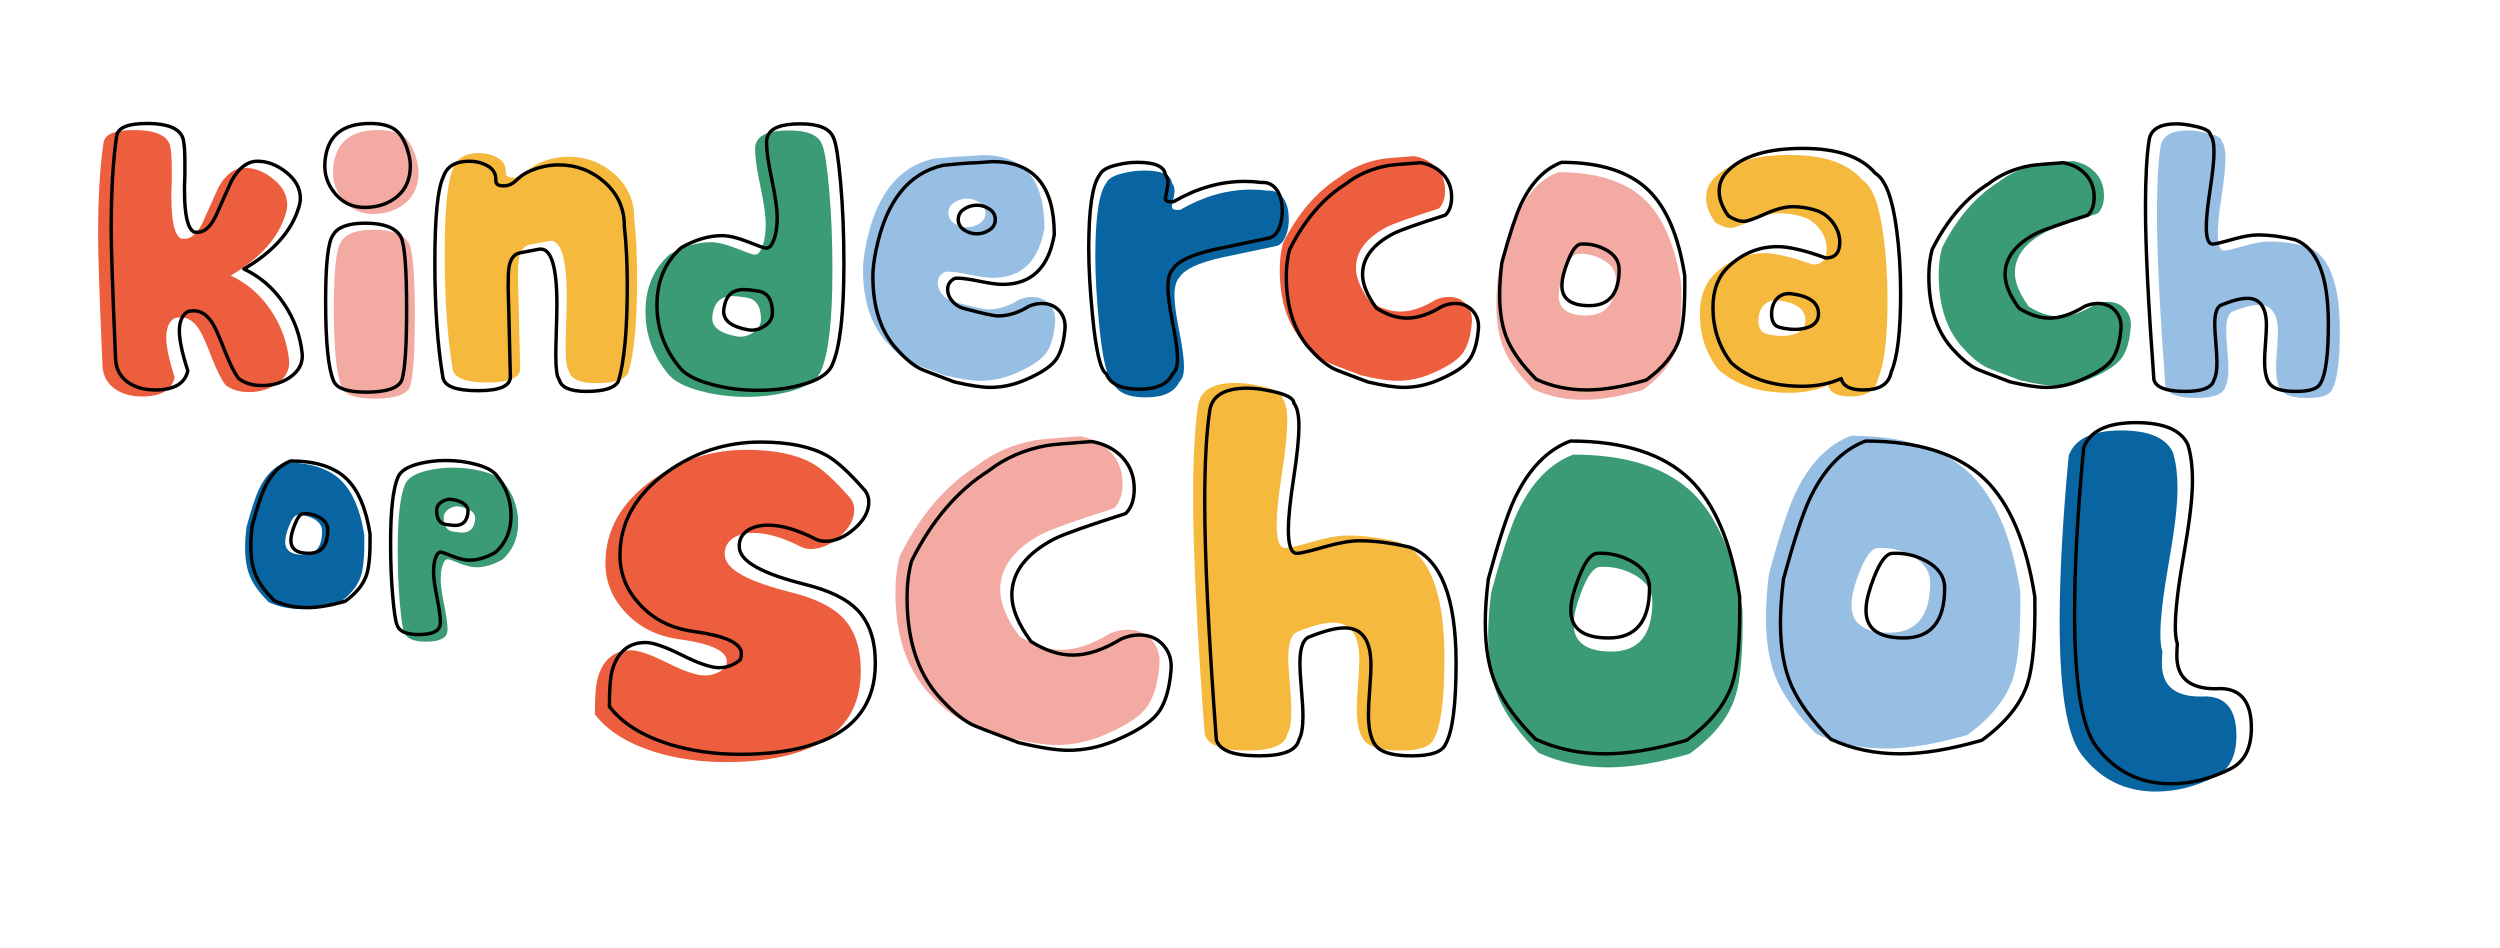 <svg xmlns="http://www.w3.org/2000/svg" width="2252" height="854" viewBox="0 0 2252 854"><g id="Artboard1"><g id="logo-kindercoachopschool"><g id="Group"><g id="g1"><path id="Path" fill="#ec5e3d" stroke="none" d="M 93.306 128.365 C 94.409 120.883 103.43 117.139 120.381 117.139 C 141.73 117.139 152.85 122.865 153.728 134.308 C 154.389 138.053 154.719 143.665 154.719 151.147 L 154.719 164.354 C 154.719 166.117 154.607 168.759 154.389 172.278 L 154.389 177.891 C 154.389 199.465 157.248 211.787 162.973 214.871 C 170.68 216.409 177.171 211.681 182.453 200.673 C 184.877 195.391 189.605 184.825 196.651 168.977 C 203.255 157.091 211.066 151.147 220.093 151.147 C 229.12 151.147 237.81 154.502 246.177 161.218 C 254.544 167.933 258.724 175.692 258.724 184.495 C 258.724 186.918 258.281 189.56 257.403 192.419 C 251.017 213.993 234.509 232.588 207.877 248.219 C 222.404 255.04 234.344 265.335 243.701 279.09 C 253.058 292.845 258.612 307.868 260.375 324.159 C 261.253 332.961 257.515 340.225 249.149 345.95 C 241.885 350.79 233.63 353.214 224.386 353.214 C 215.801 353.214 208.755 351.121 203.255 346.941 C 199.51 342.1 195.443 334.064 191.038 322.838 C 185.755 309.188 182.011 300.716 179.812 297.415 C 174.972 289.708 169.359 285.858 162.973 285.858 C 161.21 285.858 159.341 286.076 157.36 286.519 C 152.295 289.602 149.766 295.433 149.766 304.018 C 149.766 312.16 152.295 324.159 157.36 340.007 C 154.719 351.451 144.926 357.176 127.975 357.176 C 118.512 357.176 110.476 354.977 103.872 350.573 C 96.608 345.508 92.758 338.468 92.316 329.441 C 89.675 268.689 88.354 230.059 88.354 213.55 C 88.354 178.109 90.005 149.714 93.306 128.365 Z"></path></g><g id="g2"><path id="path1" fill="#f2aaa2" stroke="none" d="M 307.304 217.842 C 311.267 210.579 320.954 206.947 336.36 206.947 C 353.086 206.947 363.764 211.021 368.387 219.163 C 371.906 225.549 373.669 247.446 373.669 284.868 C 373.669 317.885 372.237 339.016 369.377 348.261 C 366.293 355.525 355.622 359.157 337.35 359.157 C 320.624 359.157 310.824 355.855 307.965 349.252 C 303.124 338.244 300.701 314.253 300.701 277.274 C 300.701 243.596 302.9 223.786 307.304 217.842 Z M 300.041 152.468 C 301.579 128.477 315.671 116.697 342.303 117.139 C 352.426 117.357 359.915 119.616 364.755 123.908 C 369.595 128.2 373.227 135.299 375.651 145.204 C 376.529 148.724 376.971 152.138 376.971 155.44 C 376.971 167.108 373.062 176.24 365.25 182.844 C 357.438 189.447 347.586 192.749 335.699 192.749 C 325.134 192.749 316.384 188.675 309.451 180.533 C 302.517 172.391 299.38 163.033 300.041 152.468 Z"></path></g><g id="g3"><path id="path2" fill="#f5ba3d" stroke="none" d="M 468.585 331.67 C 468.803 340.255 459.123 344.547 439.53 344.547 C 419.719 344.547 409.154 340.585 407.833 332.661 C 402.993 304.048 400.57 269.598 400.57 229.316 C 400.57 188.375 403.099 162.621 408.163 152.056 C 411.247 142.593 419.059 137.858 431.606 137.858 C 437.106 137.858 442.059 138.961 446.464 141.16 C 451.964 143.802 454.936 147.545 455.378 152.386 C 455.378 155.245 455.596 157.009 456.039 157.669 C 456.699 158.99 458.35 159.762 460.991 159.98 C 465.614 160.422 469.688 158.99 473.208 155.688 C 477.388 151.508 481.905 148.424 486.745 146.443 C 495.112 142.923 503.584 141.16 512.168 141.16 C 528.235 141.16 542.162 146.495 553.935 157.173 C 565.709 167.851 571.488 181.111 571.269 196.96 C 573.033 212.366 573.911 230.089 573.911 250.117 C 573.911 289.52 571.269 318.133 565.987 335.963 C 562.685 342.124 552.998 345.208 536.931 345.208 C 522.404 345.208 514.262 341.576 512.499 334.312 C 510.517 332.113 509.527 324.955 509.527 312.851 C 509.527 307.786 509.692 300.139 510.022 289.904 C 510.352 279.668 510.517 272.021 510.517 266.956 C 510.517 231.958 505.123 215.337 494.339 217.1 C 492.14 217.543 486.415 218.638 477.17 220.402 C 471.669 221.505 468.367 226.127 467.265 234.269 C 466.822 236.468 466.604 242.741 466.604 253.089 C 466.604 249.345 467.265 275.541 468.585 331.67 Z"></path></g><g id="g4"><path id="path3" fill="#3a9b74" stroke="none" d="M 740.604 130.346 C 742.803 134.969 744.896 148.288 746.877 170.297 C 748.858 192.307 749.849 216.74 749.849 243.596 C 749.849 288.718 746.329 319.094 739.283 334.724 C 735.539 343.091 725.528 349.252 709.237 353.214 C 697.794 356.073 685.577 357.506 672.588 357.506 C 657.843 357.506 643.975 355.743 630.986 352.223 C 616.901 348.479 607.326 343.527 602.261 337.366 C 588.393 320.857 581.46 301.925 581.46 280.575 C 581.46 259.227 588.724 242.058 603.251 229.068 C 616.016 221.805 628.232 218.173 639.901 218.173 C 646.286 218.173 654.151 220.041 663.508 223.786 C 672.865 227.53 678.201 229.398 679.522 229.398 C 681.503 229.398 683.041 228.626 684.144 227.087 C 687.888 221.362 689.757 213.002 689.757 201.994 C 689.757 194.288 688.159 182.956 684.969 167.986 C 681.78 153.016 680.182 141.79 680.182 134.308 C 680.182 132.327 680.4 130.789 680.842 129.686 C 683.041 121.544 692.947 117.469 710.558 117.469 C 727.509 117.469 737.52 121.762 740.604 130.346 Z M 685.465 287.509 C 685.465 275.841 681.06 269.35 672.258 268.029 C 666.533 267.151 662.353 266.708 659.711 266.708 C 650.466 266.708 644.741 271.113 642.542 279.915 C 641.882 282.557 641.552 284.755 641.552 286.519 C 641.552 294.885 648.928 300.386 663.673 303.027 C 668.514 303.906 673.361 302.809 678.201 299.726 C 683.041 296.642 685.465 292.574 685.465 287.509 Z"></path></g><g id="g5"><path id="path4" fill="#97bfe4" stroke="none" d="M 871.509 140.656 C 863.585 140.873 853.349 141.646 840.802 142.967 C 809.548 150.013 789.408 175.324 780.381 218.907 C 778.399 228.369 777.409 236.406 777.409 243.01 C 777.409 270.084 784.125 291.433 797.55 307.064 C 805.256 315.866 812.52 322.139 819.341 325.883 C 821.322 326.986 831.776 331.054 850.708 338.1 C 864.793 341.401 875.583 343.052 883.065 343.052 C 893.188 343.052 903.093 341.071 912.781 337.109 C 927.09 331.166 936.666 325.17 941.506 319.115 C 946.346 313.059 949.318 303.649 950.421 290.885 C 951.081 284.281 949.43 278.721 945.468 274.211 C 941.506 269.701 936.223 267.443 929.62 267.443 C 925.658 267.443 921.695 268.321 917.733 270.084 C 908.706 275.809 899.461 278.668 889.999 278.668 C 886.254 278.668 875.801 276.357 858.632 271.735 C 854.888 270.632 851.646 268.486 848.892 265.296 C 846.138 262.107 844.765 258.64 844.765 254.896 C 844.765 250.716 846.633 247.52 850.378 245.321 C 851.038 244.878 852.141 244.661 853.679 244.661 C 857.859 244.661 864.523 245.598 873.655 247.467 C 882.788 249.336 889.668 250.273 894.291 250.273 C 920.262 250.273 935.78 235.303 940.845 205.37 C 940.845 161.569 922.356 139.665 885.376 139.665 C 884.933 139.665 880.311 139.995 871.509 140.656 Z M 854.34 191.833 C 854.34 187.87 856.103 184.734 859.623 182.423 C 863.142 180.111 866.999 178.956 871.179 178.956 C 875.141 178.956 878.885 180.111 882.404 182.423 C 885.924 184.734 887.688 187.87 887.688 191.833 C 887.688 195.795 885.924 198.931 882.404 201.242 C 878.885 203.554 875.141 204.709 871.179 204.709 C 866.999 204.709 863.142 203.554 859.623 201.242 C 856.103 198.931 854.34 195.795 854.34 191.833 Z"></path></g><g id="g6"><path id="path5" fill="#0965a2" stroke="none" d="M 996.553 164.84 C 989.949 173.425 986.647 195.546 986.647 231.205 C 986.647 248.156 987.75 267.967 989.949 290.637 C 993.033 323.212 997.213 341.041 1002.496 344.125 C 1006.015 353.37 1015.921 357.992 1032.211 357.992 C 1047.842 357.992 1057.853 353.37 1062.257 344.125 C 1065.117 341.701 1066.549 337.079 1066.549 330.258 C 1066.549 323.212 1065.117 312.54 1062.257 298.231 C 1059.398 283.921 1057.965 273.25 1057.965 266.204 C 1057.965 258.28 1059.503 252.779 1062.588 249.695 C 1066.992 242.649 1079.314 236.818 1099.567 232.196 C 1110.35 229.997 1126.529 226.583 1148.102 221.96 C 1152.507 221.518 1155.915 218.329 1158.338 212.385 C 1160.101 207.763 1160.979 202.81 1160.979 197.527 C 1160.979 190.481 1159.658 184.651 1157.017 180.028 C 1153.498 174.085 1148.545 171.331 1142.159 171.774 C 1137.094 171.113 1132.036 170.783 1126.972 170.783 C 1105.398 170.783 1084.161 176.839 1063.248 188.943 C 1058.183 189.603 1055.654 188.613 1055.654 185.971 C 1055.872 184.869 1056.532 181.461 1057.635 175.736 C 1058.513 170.896 1057.853 167.264 1055.654 164.84 C 1054.775 157.358 1046.409 153.614 1030.56 153.614 C 1024.399 153.614 1018.232 154.387 1012.071 155.926 C 1003.486 157.906 998.316 160.878 996.553 164.84 Z"></path></g><g id="g7"><path id="path6" fill="#ec5e3d" stroke="none" d="M 1273.973 140.656 C 1257.907 141.758 1248.001 142.637 1244.257 143.297 C 1229.729 145.938 1217.071 151.439 1206.287 159.805 C 1185.816 172.795 1168.977 192.493 1155.77 218.907 C 1153.789 226.171 1152.799 234.207 1152.799 243.01 C 1152.799 270.084 1159.515 291.433 1172.94 307.064 C 1180.646 315.866 1187.91 322.139 1194.731 325.883 C 1196.712 326.986 1207.165 331.054 1226.098 338.1 C 1240.183 341.401 1250.973 343.052 1258.454 343.052 C 1268.578 343.052 1278.483 341.071 1288.17 337.109 C 1302.48 331.166 1312.055 325.17 1316.896 319.115 C 1321.736 313.059 1324.707 303.649 1325.81 290.885 C 1326.471 284.281 1324.82 278.721 1320.857 274.211 C 1316.896 269.701 1311.613 267.443 1305.009 267.443 C 1301.047 267.443 1297.085 268.321 1293.123 270.084 C 1281.679 277.13 1271.114 280.65 1261.426 280.65 C 1252.624 280.65 1243.485 277.678 1234.022 271.735 C 1225.655 260.291 1221.475 250.161 1221.475 241.359 C 1221.475 226.388 1230.832 214.067 1249.54 204.379 C 1255.701 201.295 1271.219 195.795 1296.094 187.87 C 1299.839 184.126 1301.708 178.738 1301.708 171.692 C 1301.708 163.55 1299.178 156.722 1294.113 151.221 C 1289.048 145.72 1282.339 142.194 1273.973 140.656 Z"></path></g><g id="g8"><path id="path7" fill="#f2aaa2" stroke="none" d="M 1403.713 155.091 C 1388.525 160.816 1376.308 173.468 1367.063 193.061 C 1362.441 202.966 1356.716 220.465 1349.894 245.558 C 1348.574 256.342 1347.913 265.917 1347.913 274.284 C 1347.913 291.01 1350.39 304.878 1355.342 315.886 C 1360.295 326.894 1368.827 338.45 1380.931 350.554 C 1394.798 356.939 1409.986 360.129 1426.495 360.129 C 1441.683 360.129 1459.512 357.158 1479.983 351.214 C 1495.389 339.989 1505.294 327.772 1509.699 314.565 C 1513.443 303.339 1515.094 284.189 1514.651 257.115 C 1509.151 221.674 1498.255 196.032 1481.964 180.184 C 1464.577 163.457 1438.493 155.091 1403.713 155.091 Z M 1404.043 264.709 C 1404.261 259.426 1406.024 252.604 1409.326 244.238 C 1413.288 234.115 1417.25 228.938 1421.212 228.72 C 1428.918 228.277 1436.288 229.928 1443.334 233.672 C 1451.476 238.077 1455.55 244.02 1455.55 251.502 C 1455.55 273.293 1446.636 284.189 1428.806 284.189 C 1411.637 284.189 1403.382 277.698 1404.043 264.709 Z"></path></g><g id="g9"><path id="path8" fill="#f5ba3d" stroke="none" d="M 1545.083 159.402 C 1558.508 146.195 1580.854 139.591 1612.108 139.591 C 1643.145 139.591 1664.936 147.073 1677.483 162.043 C 1686.51 167.326 1692.889 184.165 1696.633 212.56 C 1699.056 230.389 1700.265 249.651 1700.265 270.34 C 1700.265 304.678 1697.405 328.339 1691.68 341.328 C 1689.699 351.893 1681.333 357.176 1666.587 357.176 C 1654.919 357.176 1648.315 353.762 1646.776 346.941 C 1636.211 351.563 1624.542 353.874 1611.778 353.874 C 1584.704 353.874 1563.355 346.828 1547.724 332.743 C 1536.716 318.433 1531.215 301.819 1531.215 282.887 C 1531.215 267.038 1535.95 254.71 1545.413 245.907 C 1558.177 234.021 1572.817 228.078 1589.326 228.078 C 1599.674 228.078 1614.202 231.492 1632.909 238.313 C 1641.276 238.313 1645.456 233.578 1645.456 224.116 C 1645.456 217.955 1643.475 212.177 1639.513 206.781 C 1635.55 201.386 1630.71 197.702 1624.985 195.721 C 1617.721 193.297 1610.457 192.089 1603.194 192.089 C 1596.148 192.089 1587.788 194.288 1578.1 198.692 C 1568.413 203.097 1562.14 205.296 1559.28 205.296 C 1554.876 205.296 1550.148 203.645 1545.083 200.343 C 1539.582 192.637 1536.829 185.267 1536.829 178.221 C 1536.829 170.958 1539.582 164.684 1545.083 159.402 Z M 1584.043 288.83 C 1584.043 294.113 1585.582 297.745 1588.666 299.726 C 1590.429 300.828 1594.279 301.707 1600.222 302.367 C 1606.607 303.027 1612.221 302.479 1617.061 300.716 C 1623.222 298.517 1626.306 294.443 1626.306 288.5 C 1626.306 278.812 1618.494 272.869 1602.864 270.67 C 1597.138 269.792 1592.575 271.113 1589.161 274.633 C 1585.747 278.152 1584.043 282.887 1584.043 288.83 Z"></path></g><g id="g10"><path id="path9" fill="#3a9b74" stroke="none" d="M 1867.534 145.085 C 1851.468 146.188 1841.562 147.066 1837.818 147.726 C 1823.291 150.368 1810.631 155.869 1799.848 164.235 C 1779.377 177.224 1762.538 196.922 1749.332 223.336 C 1747.351 230.6 1746.36 238.637 1746.36 247.439 C 1746.36 274.513 1753.076 295.863 1766.5 311.493 C 1774.207 320.295 1781.471 326.569 1788.292 330.313 C 1790.273 331.416 1800.726 335.484 1819.658 342.529 C 1833.744 345.831 1844.534 347.482 1852.016 347.482 C 1862.139 347.482 1872.044 345.501 1881.731 341.539 C 1896.041 335.596 1905.616 329.6 1910.456 323.544 C 1915.297 317.489 1918.269 308.079 1919.371 295.315 C 1920.031 288.711 1918.381 283.151 1914.419 278.641 C 1910.456 274.13 1905.174 271.872 1898.57 271.872 C 1894.608 271.872 1890.646 272.75 1886.684 274.513 C 1875.24 281.559 1864.674 285.079 1854.987 285.079 C 1846.185 285.079 1837.045 282.108 1827.583 276.164 C 1819.216 264.721 1815.036 254.591 1815.036 245.788 C 1815.036 230.818 1824.393 218.496 1843.101 208.809 C 1849.262 205.725 1864.78 200.224 1889.656 192.3 C 1893.4 188.556 1895.268 183.167 1895.268 176.122 C 1895.268 167.979 1892.739 161.151 1887.675 155.651 C 1882.61 150.15 1875.901 146.624 1867.534 145.085 Z"></path></g><g id="g11"><path id="path10" fill="#97bfe4" stroke="none" d="M 1946.271 131.997 C 1947.81 122.31 1956.064 117.469 1971.034 117.469 C 1975.657 117.469 1981.382 118.242 1988.203 119.781 C 1997.006 121.762 2001.41 124.291 2001.41 127.375 C 2003.609 130.016 2004.712 135.081 2004.712 142.563 C 2004.712 150.044 2003.556 161.33 2001.245 176.406 C 1998.934 191.481 1997.778 202.767 1997.778 210.248 C 1997.778 220.596 1999.647 225.767 2003.391 225.767 C 2005.59 225.767 2011.48 224.393 2021.056 221.639 C 2030.631 218.886 2038.39 217.512 2044.333 217.512 C 2054.456 217.512 2065.576 218.945 2077.681 221.805 C 2097.709 229.286 2107.726 254.604 2107.726 297.745 C 2107.726 325.037 2105.415 342.761 2100.793 350.903 C 2098.594 355.968 2091.218 358.497 2078.671 358.497 C 2067.445 358.497 2059.904 356.628 2056.054 352.884 C 2052.204 349.139 2050.276 341.876 2050.276 331.092 C 2050.276 327.572 2050.553 322.23 2051.101 315.079 C 2051.65 307.927 2051.927 302.585 2051.927 299.065 C 2051.927 282.774 2046.202 274.633 2034.758 274.633 C 2029.033 274.633 2021.551 276.501 2012.306 280.245 C 2007.683 281.348 2005.372 287.179 2005.372 297.745 C 2005.372 301.707 2005.703 307.485 2006.363 315.079 C 2007.023 322.673 2007.353 328.451 2007.353 332.413 C 2007.353 339.677 2006.475 344.847 2004.712 347.931 C 2003.173 354.977 1994.476 358.497 1978.628 358.497 C 1961.902 358.497 1952.544 354.977 1950.563 347.931 C 1945.498 279.697 1942.969 227.86 1942.969 192.419 C 1942.969 166.448 1944.072 146.307 1946.271 131.997 Z"></path></g><path id="path11" fill="none" stroke="#000000" stroke-width="3.104" stroke-linejoin="round" d="M 105.119 122.459 C 106.222 114.977 115.242 111.233 132.193 111.233 C 153.542 111.233 164.663 116.958 165.541 128.402 C 166.201 132.146 166.531 137.759 166.531 145.241 L 166.531 158.448 C 166.531 160.211 166.419 162.852 166.201 166.372 L 166.201 171.985 C 166.201 193.559 169.06 205.881 174.785 208.965 C 182.492 210.503 188.983 205.775 194.266 194.767 C 196.689 189.484 201.417 178.919 208.463 163.07 C 215.067 151.184 222.879 145.241 231.906 145.241 C 240.933 145.241 249.623 148.596 257.99 155.311 C 266.356 162.027 270.536 169.786 270.536 178.589 C 270.536 181.012 270.094 183.654 269.216 186.513 C 262.83 208.087 246.321 226.682 219.689 242.312 C 234.217 249.133 246.156 259.428 255.513 273.184 C 264.87 286.939 270.424 301.961 272.187 318.252 C 273.065 327.055 269.328 334.319 260.961 340.044 C 253.697 344.884 245.443 347.308 236.198 347.308 C 227.613 347.308 220.568 345.215 215.067 341.035 C 211.323 336.194 207.255 328.158 202.85 316.932 C 197.568 303.282 193.823 294.81 191.625 291.508 C 186.784 283.802 181.171 279.952 174.785 279.952 C 173.023 279.952 171.154 280.17 169.173 280.612 C 164.108 283.696 161.578 289.527 161.578 298.112 C 161.578 306.254 164.108 318.252 169.173 334.101 C 166.531 345.545 156.738 351.27 139.787 351.27 C 130.324 351.27 122.288 349.071 115.685 344.666 C 108.421 339.601 104.571 332.562 104.128 323.535 C 101.487 262.783 100.166 224.153 100.166 207.644 C 100.166 172.203 101.817 143.808 105.119 122.459 Z"></path><path id="path12" fill="none" stroke="#000000" stroke-width="3.104" stroke-linejoin="round" d="M 299.922 211.936 C 303.884 204.672 313.571 201.041 328.977 201.041 C 345.703 201.041 356.381 205.115 361.004 213.257 C 364.524 219.643 366.287 241.54 366.287 278.962 C 366.287 311.979 364.854 333.11 361.995 342.355 C 358.91 349.619 348.239 353.251 329.967 353.251 C 313.241 353.251 303.441 349.949 300.582 343.346 C 295.742 332.338 293.318 308.347 293.318 271.367 C 293.318 237.69 295.517 217.879 299.922 211.936 Z M 292.658 146.562 C 294.196 122.571 308.288 110.791 334.92 111.233 C 345.043 111.451 352.532 113.709 357.372 118.002 C 362.212 122.294 365.844 129.392 368.268 139.298 C 369.146 142.818 369.588 146.232 369.588 149.533 C 369.588 161.202 365.679 170.334 357.867 176.938 C 350.056 183.541 340.203 186.843 328.317 186.843 C 317.751 186.843 309.001 182.768 302.068 174.627 C 295.134 166.484 291.997 157.127 292.658 146.562 Z"></path><path id="path13" fill="none" stroke="#000000" stroke-width="3.104" stroke-linejoin="round" d="M 459.726 339.053 C 459.944 347.638 450.263 351.93 430.671 351.93 C 410.86 351.93 400.295 347.968 398.974 340.044 C 394.134 311.431 391.71 276.981 391.71 236.699 C 391.71 195.758 394.239 170.004 399.304 159.439 C 402.388 149.976 410.2 145.241 422.747 145.241 C 428.247 145.241 433.2 146.344 437.605 148.543 C 443.105 151.184 446.077 154.928 446.519 159.769 C 446.519 162.628 446.737 164.391 447.179 165.051 C 447.84 166.372 449.491 167.145 452.132 167.363 C 456.754 167.805 460.829 166.372 464.349 163.07 C 468.529 158.891 473.045 155.806 477.886 153.825 C 486.252 150.306 494.724 148.543 503.309 148.543 C 519.375 148.543 533.302 153.878 545.076 164.556 C 556.85 175.234 562.628 188.494 562.41 204.342 C 564.174 219.748 565.052 237.472 565.052 257.5 C 565.052 296.903 562.41 325.516 557.127 343.346 C 553.826 349.507 544.139 352.591 528.072 352.591 C 513.545 352.591 505.402 348.958 503.639 341.695 C 501.658 339.496 500.668 332.338 500.668 320.233 C 500.668 315.168 500.833 307.522 501.163 297.286 C 501.493 287.051 501.658 279.404 501.658 274.339 C 501.658 239.341 496.263 222.72 485.48 224.483 C 483.281 224.925 477.556 226.021 468.31 227.785 C 462.81 228.887 459.508 233.51 458.405 241.652 C 457.963 243.851 457.745 250.124 457.745 260.472 C 457.745 256.728 458.405 282.924 459.726 339.053 Z"></path><path id="path14" fill="none" stroke="#000000" stroke-width="3.104" stroke-linejoin="round" d="M 750.94 124.44 C 753.139 129.062 755.232 142.382 757.213 164.391 C 759.194 186.4 760.185 210.833 760.185 237.69 C 760.185 282.811 756.665 313.187 749.619 328.818 C 745.875 337.185 735.864 343.346 719.573 347.308 C 708.129 350.167 695.913 351.6 682.924 351.6 C 668.178 351.6 654.311 349.837 641.322 346.317 C 627.237 342.573 617.662 337.62 612.597 331.459 C 598.729 314.951 591.796 296.018 591.796 274.669 C 591.796 253.32 599.059 236.151 613.587 223.162 C 626.352 215.898 638.568 212.267 650.236 212.267 C 656.622 212.267 664.487 214.135 673.844 217.879 C 683.201 221.624 688.537 223.492 689.857 223.492 C 691.839 223.492 693.377 222.72 694.48 221.181 C 698.224 215.456 700.093 207.096 700.093 196.088 C 700.093 188.382 698.495 177.05 695.305 162.08 C 692.116 147.11 690.518 135.884 690.518 128.402 C 690.518 126.421 690.736 124.882 691.178 123.78 C 693.377 115.638 703.282 111.563 720.894 111.563 C 737.845 111.563 747.856 115.855 750.94 124.44 Z M 695.801 281.603 C 695.801 269.935 691.396 263.444 682.594 262.123 C 676.868 261.245 672.688 260.802 670.047 260.802 C 660.802 260.802 655.077 265.206 652.878 274.009 C 652.218 276.651 651.887 278.849 651.887 280.612 C 651.887 288.979 659.263 294.48 674.009 297.121 C 678.849 297.999 683.696 296.903 688.537 293.819 C 693.377 290.736 695.801 286.668 695.801 281.603 Z"></path><path id="path15" fill="none" stroke="#000000" stroke-width="3.104" stroke-linejoin="round" d="M 880.368 146.562 C 872.444 146.779 862.209 147.552 849.662 148.873 C 818.408 155.919 798.267 181.23 789.24 224.813 C 787.259 234.276 786.268 242.312 786.268 248.916 C 786.268 275.99 792.984 297.339 806.409 312.97 C 814.115 321.772 821.379 328.045 828.201 331.789 C 830.181 332.892 840.635 336.96 859.567 344.006 C 873.652 347.308 884.443 348.958 891.924 348.958 C 902.047 348.958 911.952 346.977 921.64 343.016 C 935.95 337.072 945.525 331.076 950.365 325.021 C 955.206 318.965 958.177 309.556 959.28 296.791 C 959.94 290.188 958.289 284.627 954.327 280.117 C 950.365 275.607 945.082 273.349 938.479 273.349 C 934.517 273.349 930.555 274.227 926.593 275.99 C 917.566 281.715 908.321 284.574 898.858 284.574 C 895.114 284.574 884.66 282.263 867.491 277.641 C 863.747 276.538 860.505 274.392 857.751 271.203 C 854.997 268.013 853.624 264.546 853.624 260.802 C 853.624 256.622 855.493 253.426 859.237 251.227 C 859.897 250.784 861 250.567 862.539 250.567 C 866.719 250.567 873.382 251.504 882.514 253.373 C 891.647 255.242 898.528 256.18 903.15 256.18 C 929.122 256.18 944.64 241.21 949.705 211.276 C 949.705 167.475 931.215 145.571 894.235 145.571 C 893.793 145.571 889.171 145.901 880.368 146.562 Z M 863.199 197.739 C 863.199 193.776 864.962 190.64 868.482 188.329 C 872.001 186.017 875.858 184.862 880.038 184.862 C 884 184.862 887.744 186.017 891.264 188.329 C 894.784 190.64 896.547 193.776 896.547 197.739 C 896.547 201.701 894.784 204.838 891.264 207.149 C 887.744 209.46 884 210.616 880.038 210.616 C 875.858 210.616 872.001 209.46 868.482 207.149 C 864.962 204.838 863.199 201.701 863.199 197.739 Z"></path><path id="path16" fill="none" stroke="#000000" stroke-width="3.104" stroke-linejoin="round" d="M 990.646 157.457 C 984.043 166.042 980.741 188.164 980.741 223.823 C 980.741 240.773 981.844 260.584 984.043 283.254 C 987.127 315.829 991.307 333.658 996.589 336.742 C 1000.109 345.987 1010.014 350.609 1026.305 350.609 C 1041.936 350.609 1051.946 345.987 1056.351 336.742 C 1059.21 334.319 1060.643 329.696 1060.643 322.875 C 1060.643 315.829 1059.21 305.157 1056.351 290.848 C 1053.492 276.538 1052.059 265.867 1052.059 258.821 C 1052.059 250.897 1053.597 245.396 1056.681 242.312 C 1061.086 235.266 1073.408 229.435 1093.661 224.813 C 1104.444 222.614 1120.623 219.2 1142.196 214.578 C 1146.601 214.135 1150.008 210.946 1152.432 205.003 C 1154.195 200.38 1155.073 195.427 1155.073 190.145 C 1155.073 183.099 1153.752 177.268 1151.111 172.646 C 1147.591 166.702 1142.639 163.949 1136.253 164.391 C 1131.188 163.731 1126.13 163.401 1121.065 163.401 C 1099.492 163.401 1078.255 169.456 1057.342 181.56 C 1052.276 182.22 1049.747 181.23 1049.747 178.589 C 1049.965 177.486 1050.626 174.078 1051.729 168.353 C 1052.607 163.513 1051.946 159.881 1049.747 157.457 C 1048.869 149.976 1040.503 146.232 1024.654 146.232 C 1018.493 146.232 1012.325 147.004 1006.164 148.543 C 997.58 150.524 992.409 153.495 990.646 157.457 Z"></path><path id="path17" fill="none" stroke="#000000" stroke-width="3.104" stroke-linejoin="round" d="M 1279.879 146.562 C 1263.813 147.665 1253.908 148.543 1250.163 149.203 C 1235.636 151.844 1222.977 157.345 1212.193 165.712 C 1191.722 178.701 1174.884 198.399 1161.677 224.813 C 1159.696 232.077 1158.705 240.113 1158.705 248.916 C 1158.705 275.99 1165.421 297.339 1178.846 312.97 C 1186.552 321.772 1193.816 328.045 1200.637 331.789 C 1202.618 332.892 1213.072 336.96 1232.004 344.006 C 1246.089 347.308 1256.879 348.958 1264.361 348.958 C 1274.484 348.958 1284.389 346.977 1294.076 343.016 C 1308.386 337.072 1317.961 331.076 1322.802 325.021 C 1327.642 318.965 1330.614 309.556 1331.716 296.791 C 1332.377 290.188 1330.726 284.627 1326.764 280.117 C 1322.802 275.607 1317.519 273.349 1310.916 273.349 C 1306.953 273.349 1302.991 274.227 1299.029 275.99 C 1287.585 283.036 1277.02 286.556 1267.332 286.556 C 1258.53 286.556 1249.391 283.584 1239.928 277.641 C 1231.561 266.197 1227.381 256.067 1227.381 247.265 C 1227.381 232.295 1236.738 219.973 1255.446 210.285 C 1261.607 207.201 1277.125 201.701 1302.001 193.776 C 1305.745 190.033 1307.614 184.644 1307.614 177.598 C 1307.614 169.456 1305.085 162.628 1300.02 157.127 C 1294.955 151.626 1288.245 148.1 1279.879 146.562 Z"></path><path id="path18" fill="none" stroke="#000000" stroke-width="3.104" stroke-linejoin="round" d="M 1406.666 146.232 C 1391.478 151.957 1379.261 164.609 1370.016 184.202 C 1365.394 194.107 1359.669 211.606 1352.848 236.699 C 1351.527 247.483 1350.867 257.058 1350.867 265.425 C 1350.867 282.151 1353.343 296.018 1358.296 307.026 C 1363.248 318.034 1371.78 329.59 1383.884 341.695 C 1397.751 348.08 1412.939 351.27 1429.448 351.27 C 1444.636 351.27 1462.465 348.298 1482.936 342.355 C 1498.342 331.129 1508.247 318.913 1512.652 305.706 C 1516.396 294.48 1518.047 275.33 1517.605 248.255 C 1512.104 212.814 1501.208 187.173 1484.917 171.325 C 1467.53 154.598 1441.446 146.232 1406.666 146.232 Z M 1406.996 255.849 C 1407.214 250.567 1408.977 243.745 1412.279 235.379 C 1416.241 225.255 1420.203 220.078 1424.165 219.86 C 1431.871 219.418 1439.241 221.069 1446.287 224.813 C 1454.429 229.217 1458.503 235.161 1458.503 242.642 C 1458.503 264.434 1449.589 275.33 1431.759 275.33 C 1414.59 275.33 1406.336 268.838 1406.996 255.849 Z"></path><path id="path19" fill="none" stroke="#000000" stroke-width="3.104" stroke-linejoin="round" d="M 1556.895 153.495 C 1570.32 140.288 1592.666 133.685 1623.921 133.685 C 1654.957 133.685 1676.748 141.167 1689.295 156.137 C 1698.322 161.42 1704.701 178.258 1708.445 206.653 C 1710.869 224.483 1712.077 243.745 1712.077 264.434 C 1712.077 298.772 1709.218 322.432 1703.492 335.421 C 1701.511 345.987 1693.145 351.27 1678.399 351.27 C 1666.731 351.27 1660.128 347.856 1658.589 341.035 C 1648.023 345.657 1636.355 347.968 1623.59 347.968 C 1596.516 347.968 1575.167 340.922 1559.536 326.837 C 1548.529 312.527 1543.028 295.913 1543.028 276.981 C 1543.028 261.132 1547.763 248.803 1557.225 240.001 C 1569.99 228.115 1584.63 222.172 1601.138 222.172 C 1611.486 222.172 1626.014 225.586 1644.722 232.407 C 1653.088 232.407 1657.268 227.672 1657.268 218.209 C 1657.268 212.049 1655.287 206.27 1651.325 200.875 C 1647.363 195.48 1642.523 191.796 1636.797 189.815 C 1629.534 187.391 1622.27 186.183 1615.006 186.183 C 1607.96 186.183 1599.6 188.382 1589.913 192.786 C 1580.225 197.191 1573.952 199.39 1571.093 199.39 C 1566.688 199.39 1561.96 197.739 1556.895 194.437 C 1551.395 186.731 1548.641 179.361 1548.641 172.315 C 1548.641 165.051 1551.395 158.778 1556.895 153.495 Z M 1595.856 282.924 C 1595.856 288.207 1597.395 291.839 1600.478 293.819 C 1602.242 294.922 1606.091 295.8 1612.034 296.461 C 1618.42 297.121 1624.033 296.573 1628.873 294.81 C 1635.034 292.611 1638.118 288.537 1638.118 282.593 C 1638.118 272.906 1630.306 266.963 1614.676 264.764 C 1608.951 263.886 1604.387 265.206 1600.974 268.726 C 1597.559 272.246 1595.856 276.981 1595.856 282.924 Z"></path><path id="path20" fill="none" stroke="#000000" stroke-width="3.104" stroke-linejoin="round" d="M 1858.674 146.562 C 1842.608 147.665 1832.703 148.543 1828.959 149.203 C 1814.431 151.844 1801.772 157.345 1790.989 165.712 C 1770.518 178.701 1753.679 198.399 1740.472 224.813 C 1738.491 232.077 1737.501 240.113 1737.501 248.916 C 1737.501 275.99 1744.217 297.339 1757.641 312.97 C 1765.347 321.772 1772.611 328.045 1779.433 331.789 C 1781.414 332.892 1791.867 336.96 1810.799 344.006 C 1824.884 347.308 1835.675 348.958 1843.156 348.958 C 1853.28 348.958 1863.185 346.977 1872.872 343.016 C 1887.182 337.072 1896.757 331.076 1901.597 325.021 C 1906.438 318.965 1909.409 309.556 1910.512 296.791 C 1911.172 290.188 1909.521 284.627 1905.559 280.117 C 1901.597 275.607 1896.314 273.349 1889.711 273.349 C 1885.749 273.349 1881.787 274.227 1877.825 275.99 C 1866.381 283.036 1855.815 286.556 1846.128 286.556 C 1837.326 286.556 1828.186 283.584 1818.723 277.641 C 1810.357 266.197 1806.177 256.067 1806.177 247.265 C 1806.177 232.295 1815.534 219.973 1834.242 210.285 C 1840.403 207.201 1855.921 201.701 1880.796 193.776 C 1884.541 190.033 1886.409 184.644 1886.409 177.598 C 1886.409 169.456 1883.88 162.628 1878.815 157.127 C 1873.75 151.626 1867.041 148.1 1858.674 146.562 Z"></path><path id="path21" fill="none" stroke="#000000" stroke-width="3.104" stroke-linejoin="round" d="M 1935.935 126.091 C 1937.474 116.404 1945.728 111.563 1960.698 111.563 C 1965.321 111.563 1971.046 112.336 1977.868 113.874 C 1986.67 115.855 1991.075 118.385 1991.075 121.468 C 1993.273 124.11 1994.376 129.175 1994.376 136.657 C 1994.376 144.138 1993.22 155.424 1990.909 170.499 C 1988.598 185.575 1987.442 196.861 1987.442 204.342 C 1987.442 214.69 1989.311 219.86 1993.056 219.86 C 1995.255 219.86 2001.145 218.487 2010.72 215.733 C 2020.295 212.98 2028.054 211.606 2033.997 211.606 C 2044.12 211.606 2055.24 213.039 2067.345 215.898 C 2087.373 223.38 2097.391 248.698 2097.391 291.839 C 2097.391 319.131 2095.08 336.855 2090.457 344.996 C 2088.258 350.062 2080.882 352.591 2068.335 352.591 C 2057.109 352.591 2049.568 350.722 2045.718 346.977 C 2041.868 343.233 2039.94 335.969 2039.94 325.186 C 2039.94 321.666 2040.217 316.324 2040.766 309.173 C 2041.314 302.021 2041.591 296.679 2041.591 293.159 C 2041.591 276.868 2035.866 268.726 2024.422 268.726 C 2018.697 268.726 2011.215 270.595 2001.97 274.339 C 1997.348 275.442 1995.036 281.273 1995.036 291.839 C 1995.036 295.8 1995.367 301.578 1996.027 309.173 C 1996.687 316.766 1997.017 322.544 1997.017 326.507 C 1997.017 333.77 1996.139 338.941 1994.376 342.025 C 1992.838 349.071 1984.141 352.591 1968.292 352.591 C 1951.566 352.591 1942.209 349.071 1940.228 342.025 C 1935.163 273.791 1932.634 221.954 1932.634 186.513 C 1932.634 160.541 1933.736 140.401 1935.935 126.091 Z"></path></g><g id="g12"><g id="g13"><path id="path22" fill="#0965a2" stroke="none" d="M 256.717 416.521 C 246.931 420.21 239.059 428.362 233.102 440.986 C 230.124 447.369 226.435 458.644 222.04 474.813 C 221.189 481.761 220.763 487.93 220.763 493.322 C 220.763 504.099 222.359 513.034 225.55 520.127 C 228.741 527.22 234.238 534.666 242.038 542.466 C 250.973 546.58 260.759 548.635 271.396 548.635 C 281.183 548.635 292.671 546.72 305.861 542.891 C 315.788 535.658 322.17 527.786 325.008 519.276 C 327.421 512.043 328.485 499.704 328.199 482.259 C 324.655 459.423 317.634 442.901 307.138 432.689 C 295.935 421.911 279.128 416.521 256.717 416.521 Z M 256.93 487.152 C 257.07 483.748 258.206 479.353 260.334 473.962 C 262.887 467.439 265.44 464.103 267.992 463.963 C 272.958 463.677 277.707 464.741 282.247 467.154 C 287.493 469.992 290.118 473.821 290.118 478.642 C 290.118 492.683 284.374 499.704 272.886 499.704 C 261.823 499.704 256.504 495.521 256.93 487.152 Z"></path></g><g id="g14"><path id="path23" fill="#3a9b74" stroke="none" d="M 364.213 569.724 C 362.796 566.745 361.447 558.023 360.171 543.556 C 358.894 529.089 358.256 513.061 358.256 495.475 C 358.256 465.832 360.524 445.978 365.064 435.907 C 367.476 430.516 373.927 426.546 384.424 423.993 C 391.797 422.151 399.669 421.227 408.039 421.227 C 417.54 421.227 426.475 422.364 434.844 424.631 C 443.92 427.044 450.09 430.235 453.353 434.205 C 462.288 444.842 466.756 457.041 466.756 470.797 C 466.756 484.553 462.076 495.616 452.715 503.985 C 444.49 508.666 436.619 511.006 429.1 511.006 C 424.986 511.006 419.918 509.802 413.889 507.389 C 407.86 504.977 404.422 503.773 403.571 503.773 C 402.294 503.773 401.303 504.27 400.592 505.262 C 398.18 508.951 396.976 514.41 396.976 521.643 C 396.976 526.749 398.006 534.374 400.061 544.513 C 402.116 554.653 403.145 562.205 403.145 567.17 C 403.145 568.447 403.005 569.438 402.72 570.149 C 401.303 575.395 394.921 578.021 383.573 578.021 C 372.65 578.021 366.2 575.255 364.213 569.724 Z M 399.741 466.329 C 399.741 473.848 402.579 478.03 408.251 478.881 C 411.94 479.447 414.634 479.732 416.336 479.732 C 422.292 479.732 425.981 476.894 427.398 471.222 C 427.824 469.521 428.037 468.104 428.037 466.968 C 428.037 461.577 423.284 458.032 413.783 456.33 C 410.664 455.764 407.541 456.471 404.422 458.458 C 401.303 460.445 399.741 463.066 399.741 466.329 Z"></path></g><path id="path24" fill="none" stroke="#000000" stroke-width="3.106" stroke-linejoin="round" d="M 261.85 415.238 C 252.063 418.927 244.192 427.079 238.235 439.703 C 235.256 446.086 231.567 457.361 227.172 473.529 C 226.321 480.478 225.896 486.647 225.896 492.038 C 225.896 502.816 227.491 511.751 230.682 518.844 C 233.874 525.937 239.371 533.383 247.17 541.182 C 256.105 545.297 265.892 547.352 276.529 547.352 C 286.315 547.352 297.803 545.437 310.994 541.608 C 320.92 534.375 327.303 526.503 330.141 517.993 C 332.553 510.76 333.617 498.421 333.332 480.976 C 329.788 458.139 322.767 441.618 312.27 431.406 C 301.067 420.628 284.26 415.238 261.85 415.238 Z M 262.062 485.869 C 262.203 482.465 263.339 478.069 265.466 472.679 C 268.019 466.156 270.572 462.82 273.125 462.68 C 278.09 462.394 282.839 463.458 287.379 465.871 C 292.625 468.709 295.25 472.538 295.25 477.359 C 295.25 491.4 289.506 498.421 278.018 498.421 C 266.955 498.421 261.637 494.238 262.062 485.869 Z"></path><path id="path25" fill="none" stroke="#000000" stroke-width="3.106" stroke-linejoin="round" d="M 357.798 563.308 C 356.381 560.329 355.032 551.607 353.755 537.14 C 352.479 522.674 351.841 506.645 351.841 489.06 C 351.841 459.416 354.109 439.563 358.649 429.491 C 361.061 424.1 367.511 420.13 378.008 417.578 C 385.382 415.735 393.254 414.812 401.623 414.812 C 411.124 414.812 420.059 415.948 428.429 418.216 C 437.504 420.628 443.674 423.82 446.938 427.789 C 455.873 438.427 460.341 450.625 460.341 464.382 C 460.341 478.138 455.66 489.2 446.299 497.57 C 438.075 502.25 430.203 504.59 422.685 504.59 C 418.57 504.59 413.503 503.386 407.473 500.974 C 401.444 498.561 398.006 497.357 397.155 497.357 C 395.879 497.357 394.887 497.855 394.177 498.846 C 391.764 502.535 390.56 507.994 390.56 515.228 C 390.56 520.333 391.59 527.958 393.645 538.098 C 395.7 548.237 396.73 555.789 396.73 560.755 C 396.73 562.032 396.59 563.023 396.304 563.733 C 394.887 568.98 388.505 571.605 377.157 571.605 C 366.235 571.605 359.785 568.839 357.798 563.308 Z M 393.326 459.914 C 393.326 467.432 396.164 471.615 401.836 472.466 C 405.525 473.032 408.218 473.317 409.92 473.317 C 415.877 473.317 419.566 470.479 420.983 464.807 C 421.408 463.105 421.621 461.688 421.621 460.552 C 421.621 455.161 416.868 451.617 407.367 449.915 C 404.248 449.349 401.125 450.055 398.006 452.042 C 394.887 454.029 393.326 456.65 393.326 459.914 Z"></path></g><g id="g15"><g id="g16"><path id="path26" fill="#ec5e3d" stroke="none" d="M 766.333 449.198 C 752.422 433.164 740.925 422.583 731.851 417.438 C 717.332 409.272 697.368 405.188 671.961 405.188 C 641.108 405.188 612.978 414.262 587.57 432.411 C 559.44 452.673 545.375 477.628 545.375 507.273 C 545.375 523.907 551.273 538.58 563.07 551.283 C 575.474 564.895 591.653 573.062 611.617 575.784 C 640.355 579.713 654.719 586.374 654.719 595.747 C 654.719 597.263 654.42 599.078 653.812 601.192 C 648.068 606.029 641.716 608.452 634.756 608.452 C 627.497 608.452 616.308 604.667 601.182 597.109 C 586.054 589.55 575.166 585.766 568.514 585.766 C 553.387 585.766 543.406 593.932 538.569 610.266 C 536.754 616.319 535.847 627.353 535.847 643.387 C 547.035 658.205 565.039 669.548 589.839 677.416 C 609.802 683.468 631.126 686.49 653.812 686.49 C 680.735 686.49 703.566 683.16 722.323 676.508 C 757.712 664.104 775.407 640.057 775.407 604.368 C 775.407 583.497 769.963 567.463 759.073 556.275 C 749.7 546.592 734.274 539.033 712.795 533.589 C 673.776 523.907 653.812 512.872 652.904 500.468 C 652.297 493.817 654.874 488.517 660.618 484.588 C 665.454 481.566 671.507 480.051 678.766 480.051 C 690.862 480.051 704.927 484.134 720.961 492.301 C 723.983 493.817 727.159 494.569 730.49 494.569 C 739.264 494.569 747.958 490.785 756.578 483.226 C 765.198 475.668 769.509 467.646 769.509 459.18 C 769.509 455.55 768.447 452.22 766.333 449.198 Z"></path></g><g id="g17"><path id="path27" fill="#f2aaa2" stroke="none" d="M 973.114 392.986 C 951.037 394.501 937.425 395.708 932.28 396.615 C 912.317 400.245 894.921 407.804 880.103 419.301 C 851.973 437.15 828.834 464.219 810.685 500.516 C 807.963 510.498 806.602 521.541 806.602 533.637 C 806.602 570.841 815.831 600.178 834.278 621.657 C 844.868 633.753 854.85 642.373 864.223 647.519 C 866.946 649.034 881.31 654.624 907.326 664.306 C 926.681 668.843 941.509 671.111 951.79 671.111 C 965.701 671.111 979.312 668.389 992.624 662.945 C 1012.288 654.778 1025.446 646.539 1032.097 638.217 C 1038.749 629.896 1042.832 616.966 1044.347 599.425 C 1045.255 590.351 1042.986 582.71 1037.542 576.512 C 1032.097 570.315 1024.838 567.212 1015.763 567.212 C 1010.319 567.212 1004.874 568.418 999.43 570.841 C 983.704 580.523 969.185 585.36 955.873 585.36 C 943.777 585.36 931.218 581.277 918.215 573.11 C 906.718 557.384 900.974 543.464 900.974 531.368 C 900.974 510.797 913.832 493.864 939.54 480.552 C 948.006 476.315 969.33 468.756 1003.513 457.866 C 1008.659 452.722 1011.226 445.317 1011.226 435.635 C 1011.226 424.446 1007.751 415.063 1000.791 407.504 C 993.831 399.945 984.612 395.1 973.114 392.986 Z"></path></g><g id="g18"><path id="path28" fill="#f5ba3d" stroke="none" d="M 1079.283 364.855 C 1081.398 351.544 1092.74 344.892 1113.312 344.892 C 1119.664 344.892 1127.531 345.954 1136.905 348.068 C 1149 350.79 1155.053 354.266 1155.053 358.504 C 1158.075 362.133 1159.591 369.093 1159.591 379.374 C 1159.591 389.656 1158.002 405.163 1154.826 425.88 C 1151.651 446.596 1150.062 462.104 1150.062 472.386 C 1150.062 486.605 1152.63 493.71 1157.776 493.71 C 1160.797 493.71 1168.891 491.822 1182.049 488.038 C 1195.207 484.255 1205.869 482.367 1214.036 482.367 C 1227.947 482.367 1243.228 484.337 1259.861 488.266 C 1287.383 498.547 1301.149 533.337 1301.149 592.62 C 1301.149 630.123 1297.973 654.479 1291.621 665.667 C 1288.599 672.627 1278.463 676.103 1261.222 676.103 C 1245.796 676.103 1235.433 673.535 1230.143 668.389 C 1224.852 663.244 1222.203 653.263 1222.203 638.444 C 1222.203 633.608 1222.584 626.267 1223.337 616.439 C 1224.09 606.612 1224.471 599.271 1224.471 594.434 C 1224.471 572.048 1216.604 560.86 1200.878 560.86 C 1193.011 560.86 1182.73 563.427 1170.026 568.573 C 1163.674 570.088 1160.498 578.1 1160.498 592.62 C 1160.498 598.064 1160.951 606.004 1161.859 616.439 C 1162.766 626.874 1163.22 634.814 1163.22 640.259 C 1163.22 650.241 1162.013 657.346 1159.591 661.584 C 1157.476 671.266 1145.525 676.103 1123.747 676.103 C 1100.762 676.103 1087.904 671.266 1085.182 661.584 C 1078.221 567.819 1074.746 496.587 1074.746 447.885 C 1074.746 412.196 1076.261 384.52 1079.283 364.855 Z"></path></g><g id="g19"><path id="path29" fill="#3a9b74" stroke="none" d="M 1417.195 409.502 C 1396.325 417.37 1379.537 434.756 1366.833 461.679 C 1360.481 475.291 1352.614 499.337 1343.24 533.819 C 1341.425 548.638 1340.518 561.795 1340.518 573.293 C 1340.518 596.277 1343.921 615.334 1350.727 630.46 C 1357.532 645.587 1369.256 661.467 1385.89 678.1 C 1404.945 686.875 1425.816 691.258 1448.502 691.258 C 1469.372 691.258 1493.873 687.174 1522.003 679.007 C 1543.173 663.582 1556.785 646.794 1562.838 628.645 C 1567.982 613.219 1570.251 586.904 1569.643 549.699 C 1562.084 500.998 1547.112 465.762 1524.726 443.984 C 1500.833 420.999 1464.99 409.502 1417.195 409.502 Z M 1417.649 560.135 C 1417.948 552.876 1420.372 543.502 1424.909 532.005 C 1430.353 518.094 1435.798 510.98 1441.242 510.68 C 1451.832 510.072 1461.959 512.34 1471.641 517.486 C 1482.83 523.538 1488.429 531.705 1488.429 541.986 C 1488.429 571.931 1476.178 586.904 1451.678 586.904 C 1428.084 586.904 1416.742 577.984 1417.649 560.135 Z"></path></g><g id="g20"><path id="path30" fill="#97bfe4" stroke="none" d="M 1667.407 392.532 C 1646.535 400.4 1629.748 417.786 1617.044 444.709 C 1610.693 458.321 1602.825 482.367 1593.451 516.849 C 1591.636 531.667 1590.729 544.825 1590.729 556.322 C 1590.729 579.307 1594.132 598.363 1600.938 613.49 C 1607.743 628.617 1619.467 644.497 1636.1 661.13 C 1655.156 669.905 1676.027 674.288 1698.712 674.288 C 1719.584 674.288 1744.084 670.204 1772.214 662.037 C 1793.385 646.611 1806.996 629.824 1813.048 611.675 C 1818.194 596.249 1820.462 569.934 1819.854 532.729 C 1812.295 484.027 1797.322 448.792 1774.936 427.014 C 1751.044 404.029 1715.2 392.532 1667.407 392.532 Z M 1667.86 543.165 C 1668.159 535.905 1670.582 526.531 1675.12 515.035 C 1680.564 501.124 1686.009 494.009 1691.453 493.71 C 1702.043 493.102 1712.17 495.37 1721.852 500.516 C 1733.041 506.568 1738.639 514.735 1738.639 525.016 C 1738.639 554.961 1726.389 569.934 1701.889 569.934 C 1678.295 569.934 1666.953 561.014 1667.86 543.165 Z"></path></g><g id="g21"><path id="path31" fill="#0965a2" stroke="none" d="M 1863.491 410.428 C 1868.936 395.301 1884.661 387.742 1910.677 387.742 C 1935.786 387.742 1951.357 394.393 1957.41 407.705 C 1960.132 416.48 1961.493 427.369 1961.493 440.373 C 1961.493 455.191 1958.925 477.123 1953.78 506.161 C 1948.635 535.199 1946.067 556.977 1946.067 571.496 C 1946.067 578.147 1946.674 583.292 1947.881 586.922 C 1947.582 591.459 1947.428 595.089 1947.428 597.811 C 1947.428 618.981 1960.74 628.818 1987.355 627.302 C 2005.503 627.91 2014.577 639.707 2014.577 662.692 C 2014.577 680.841 2008.38 693.091 1995.975 699.443 C 1978.126 708.517 1960.132 713.054 1941.983 713.054 C 1914.152 713.054 1891.775 701.866 1874.834 679.479 C 1861.83 662.238 1855.324 622.311 1855.324 559.699 C 1855.324 517.958 1858.047 468.204 1863.491 410.428 Z"></path></g><g id="g22"><path id="path32" fill="none" stroke="#000000" stroke-width="3.085" stroke-linejoin="round" d="M 779.428 442.208 C 765.518 426.174 754.02 415.594 744.946 410.448 C 730.427 402.282 710.464 398.198 685.056 398.198 C 654.203 398.198 626.073 407.272 600.666 425.421 C 572.535 445.684 558.47 470.638 558.47 500.284 C 558.47 516.917 564.369 531.59 576.165 544.294 C 588.57 557.905 604.749 566.072 624.712 568.794 C 653.45 572.723 667.815 579.384 667.815 588.758 C 667.815 590.273 667.516 592.088 666.908 594.202 C 661.164 599.039 654.812 601.462 647.851 601.462 C 640.592 601.462 629.404 597.677 614.277 590.119 C 599.15 582.56 588.261 578.776 581.609 578.776 C 566.483 578.776 556.501 586.943 551.664 603.276 C 549.849 609.329 548.942 620.363 548.942 636.397 C 560.131 651.216 578.134 662.559 602.934 670.426 C 622.897 676.478 644.222 679.5 666.908 679.5 C 693.831 679.5 716.661 676.17 735.418 669.519 C 770.808 657.114 788.502 633.067 788.502 597.378 C 788.502 576.508 783.058 560.473 772.169 549.285 C 762.795 539.602 747.369 532.044 725.89 526.599 C 686.871 516.917 666.908 505.882 666 493.478 C 665.392 486.827 667.969 481.527 673.713 477.598 C 678.549 474.576 684.602 473.061 691.862 473.061 C 703.958 473.061 718.023 477.144 734.057 485.311 C 737.079 486.827 740.255 487.579 743.585 487.579 C 752.36 487.579 761.053 483.796 769.674 476.237 C 778.294 468.678 782.604 460.656 782.604 452.19 C 782.604 448.56 781.543 445.23 779.428 442.208 Z"></path></g><g id="g23"><path id="path33" fill="none" stroke="#000000" stroke-width="3.085" stroke-linejoin="round" d="M 983.599 397.745 C 961.521 399.26 947.91 400.467 942.765 401.374 C 922.802 405.004 905.406 412.563 890.588 424.06 C 862.458 441.909 839.318 468.977 821.17 505.274 C 818.448 515.256 817.086 526.3 817.086 538.396 C 817.086 575.6 826.315 604.937 844.763 626.416 C 855.352 638.512 865.334 647.132 874.708 652.277 C 877.43 653.793 891.794 659.383 917.81 669.065 C 937.166 673.602 951.993 675.87 962.275 675.87 C 976.186 675.87 989.797 673.148 1003.109 667.704 C 1022.773 659.537 1035.93 651.298 1042.581 642.976 C 1049.233 634.655 1053.317 621.724 1054.832 604.184 C 1055.739 595.11 1053.471 587.469 1048.026 581.271 C 1042.581 575.074 1035.322 571.97 1026.248 571.97 C 1020.804 571.97 1015.359 573.177 1009.914 575.6 C 994.189 585.282 979.67 590.119 966.358 590.119 C 954.262 590.119 941.703 586.035 928.7 577.868 C 917.203 562.143 911.459 548.223 911.459 536.127 C 911.459 515.555 924.317 498.623 950.024 485.311 C 958.491 481.073 979.815 473.514 1013.998 462.625 C 1019.143 457.481 1021.711 450.076 1021.711 440.394 C 1021.711 429.205 1018.235 419.822 1011.276 412.263 C 1004.315 404.704 995.096 399.859 983.599 397.745 Z"></path></g><g id="g24"><path id="path34" fill="none" stroke="#000000" stroke-width="3.085" stroke-linejoin="round" d="M 1089.768 369.614 C 1091.882 356.302 1103.225 349.651 1123.796 349.651 C 1130.148 349.651 1138.016 350.713 1147.39 352.827 C 1159.485 355.549 1165.538 359.025 1165.538 363.262 C 1168.559 366.892 1170.075 373.852 1170.075 384.133 C 1170.075 394.414 1168.487 409.922 1165.311 430.639 C 1162.135 451.355 1160.547 466.863 1160.547 477.144 C 1160.547 491.364 1163.115 498.469 1168.26 498.469 C 1171.282 498.469 1179.376 496.581 1192.534 492.797 C 1205.692 489.013 1216.354 487.126 1224.521 487.126 C 1238.431 487.126 1253.712 489.095 1270.346 493.024 C 1297.867 503.305 1311.633 538.096 1311.633 597.378 C 1311.633 634.882 1308.458 659.238 1302.105 670.426 C 1299.084 677.386 1288.948 680.862 1271.706 680.862 C 1256.281 680.862 1245.918 678.293 1240.627 673.148 C 1235.337 668.003 1232.687 658.021 1232.687 643.203 C 1232.687 638.366 1233.068 631.026 1233.822 621.198 C 1234.575 611.371 1234.956 604.029 1234.956 599.193 C 1234.956 576.807 1227.088 565.618 1211.363 565.618 C 1203.495 565.618 1193.214 568.186 1180.51 573.331 C 1174.158 574.847 1170.982 582.859 1170.982 597.378 C 1170.982 602.823 1171.436 610.763 1172.344 621.198 C 1173.251 631.633 1173.705 639.573 1173.705 645.018 C 1173.705 655 1172.498 662.105 1170.075 666.342 C 1167.961 676.025 1156.01 680.862 1134.232 680.862 C 1111.246 680.862 1098.388 676.025 1095.666 666.342 C 1088.706 572.578 1085.231 501.345 1085.231 452.644 C 1085.231 416.955 1086.746 389.279 1089.768 369.614 Z"></path></g><g id="g25"><path id="path35" fill="none" stroke="#000000" stroke-width="3.085" stroke-linejoin="round" d="M 1414.626 397.291 C 1393.755 405.158 1376.968 422.544 1364.264 449.468 C 1357.912 463.079 1350.044 487.126 1340.671 521.608 C 1338.856 536.426 1337.949 549.584 1337.949 561.081 C 1337.949 584.066 1341.352 603.122 1348.157 618.249 C 1354.963 633.376 1366.687 649.256 1383.32 665.889 C 1402.376 674.663 1423.247 679.047 1445.932 679.047 C 1466.803 679.047 1491.304 674.963 1519.434 666.796 C 1540.604 651.37 1554.215 634.583 1560.268 616.434 C 1565.413 601.008 1567.682 574.693 1567.074 537.488 C 1559.515 488.786 1544.542 453.551 1522.156 431.773 C 1498.264 408.788 1462.42 397.291 1414.626 397.291 Z M 1415.08 547.923 C 1415.379 540.664 1417.802 531.29 1422.339 519.794 C 1427.784 505.882 1433.229 498.768 1438.673 498.469 C 1449.263 497.861 1459.39 500.129 1469.072 505.274 C 1480.26 511.327 1485.859 519.494 1485.859 529.775 C 1485.859 559.72 1473.609 574.693 1449.109 574.693 C 1425.515 574.693 1414.172 565.772 1415.08 547.923 Z"></path></g><g id="g26"><path id="path36" fill="none" stroke="#000000" stroke-width="3.085" stroke-linejoin="round" d="M 1680.502 397.291 C 1659.631 405.158 1642.844 422.544 1630.14 449.468 C 1623.788 463.079 1615.921 487.126 1606.547 521.608 C 1604.732 536.426 1603.825 549.584 1603.825 561.081 C 1603.825 584.066 1607.227 603.122 1614.033 618.249 C 1620.839 633.376 1632.563 649.256 1649.196 665.889 C 1668.252 674.663 1689.122 679.047 1711.808 679.047 C 1732.679 679.047 1757.179 674.963 1785.31 666.796 C 1806.48 651.37 1820.091 634.583 1826.144 616.434 C 1831.289 601.008 1833.558 574.693 1832.949 537.488 C 1825.391 488.786 1810.418 453.551 1788.032 431.773 C 1764.139 408.788 1728.296 397.291 1680.502 397.291 Z M 1680.956 547.923 C 1681.255 540.664 1683.678 531.29 1688.215 519.794 C 1693.659 505.882 1699.104 498.768 1704.549 498.469 C 1715.138 497.861 1725.265 500.129 1734.948 505.274 C 1746.136 511.327 1751.735 519.494 1751.735 529.775 C 1751.735 559.72 1739.485 574.693 1714.984 574.693 C 1691.391 574.693 1680.048 565.772 1680.956 547.923 Z"></path></g><g id="g27"><path id="path37" fill="none" stroke="#000000" stroke-width="3.085" stroke-linejoin="round" d="M 1876.959 403.397 C 1882.404 388.27 1898.13 380.711 1924.146 380.711 C 1949.254 380.711 1964.825 387.362 1970.878 400.674 C 1973.6 409.449 1974.961 420.338 1974.961 433.341 C 1974.961 448.16 1972.394 470.092 1967.248 499.13 C 1962.103 528.168 1959.536 549.945 1959.536 564.465 C 1959.536 571.116 1960.143 576.261 1961.35 579.89 C 1961.051 584.427 1960.896 588.057 1960.896 590.78 C 1960.896 611.95 1974.209 621.786 2000.823 620.271 C 2018.972 620.879 2028.046 632.675 2028.046 655.661 C 2028.046 673.809 2021.848 686.059 2009.444 692.411 C 1991.594 701.486 1973.6 706.023 1955.452 706.023 C 1927.621 706.023 1905.244 694.834 1888.302 672.448 C 1875.299 655.207 1868.793 615.28 1868.793 552.668 C 1868.793 510.926 1871.515 461.172 1876.959 403.397 Z"></path></g></g></g></g></svg>